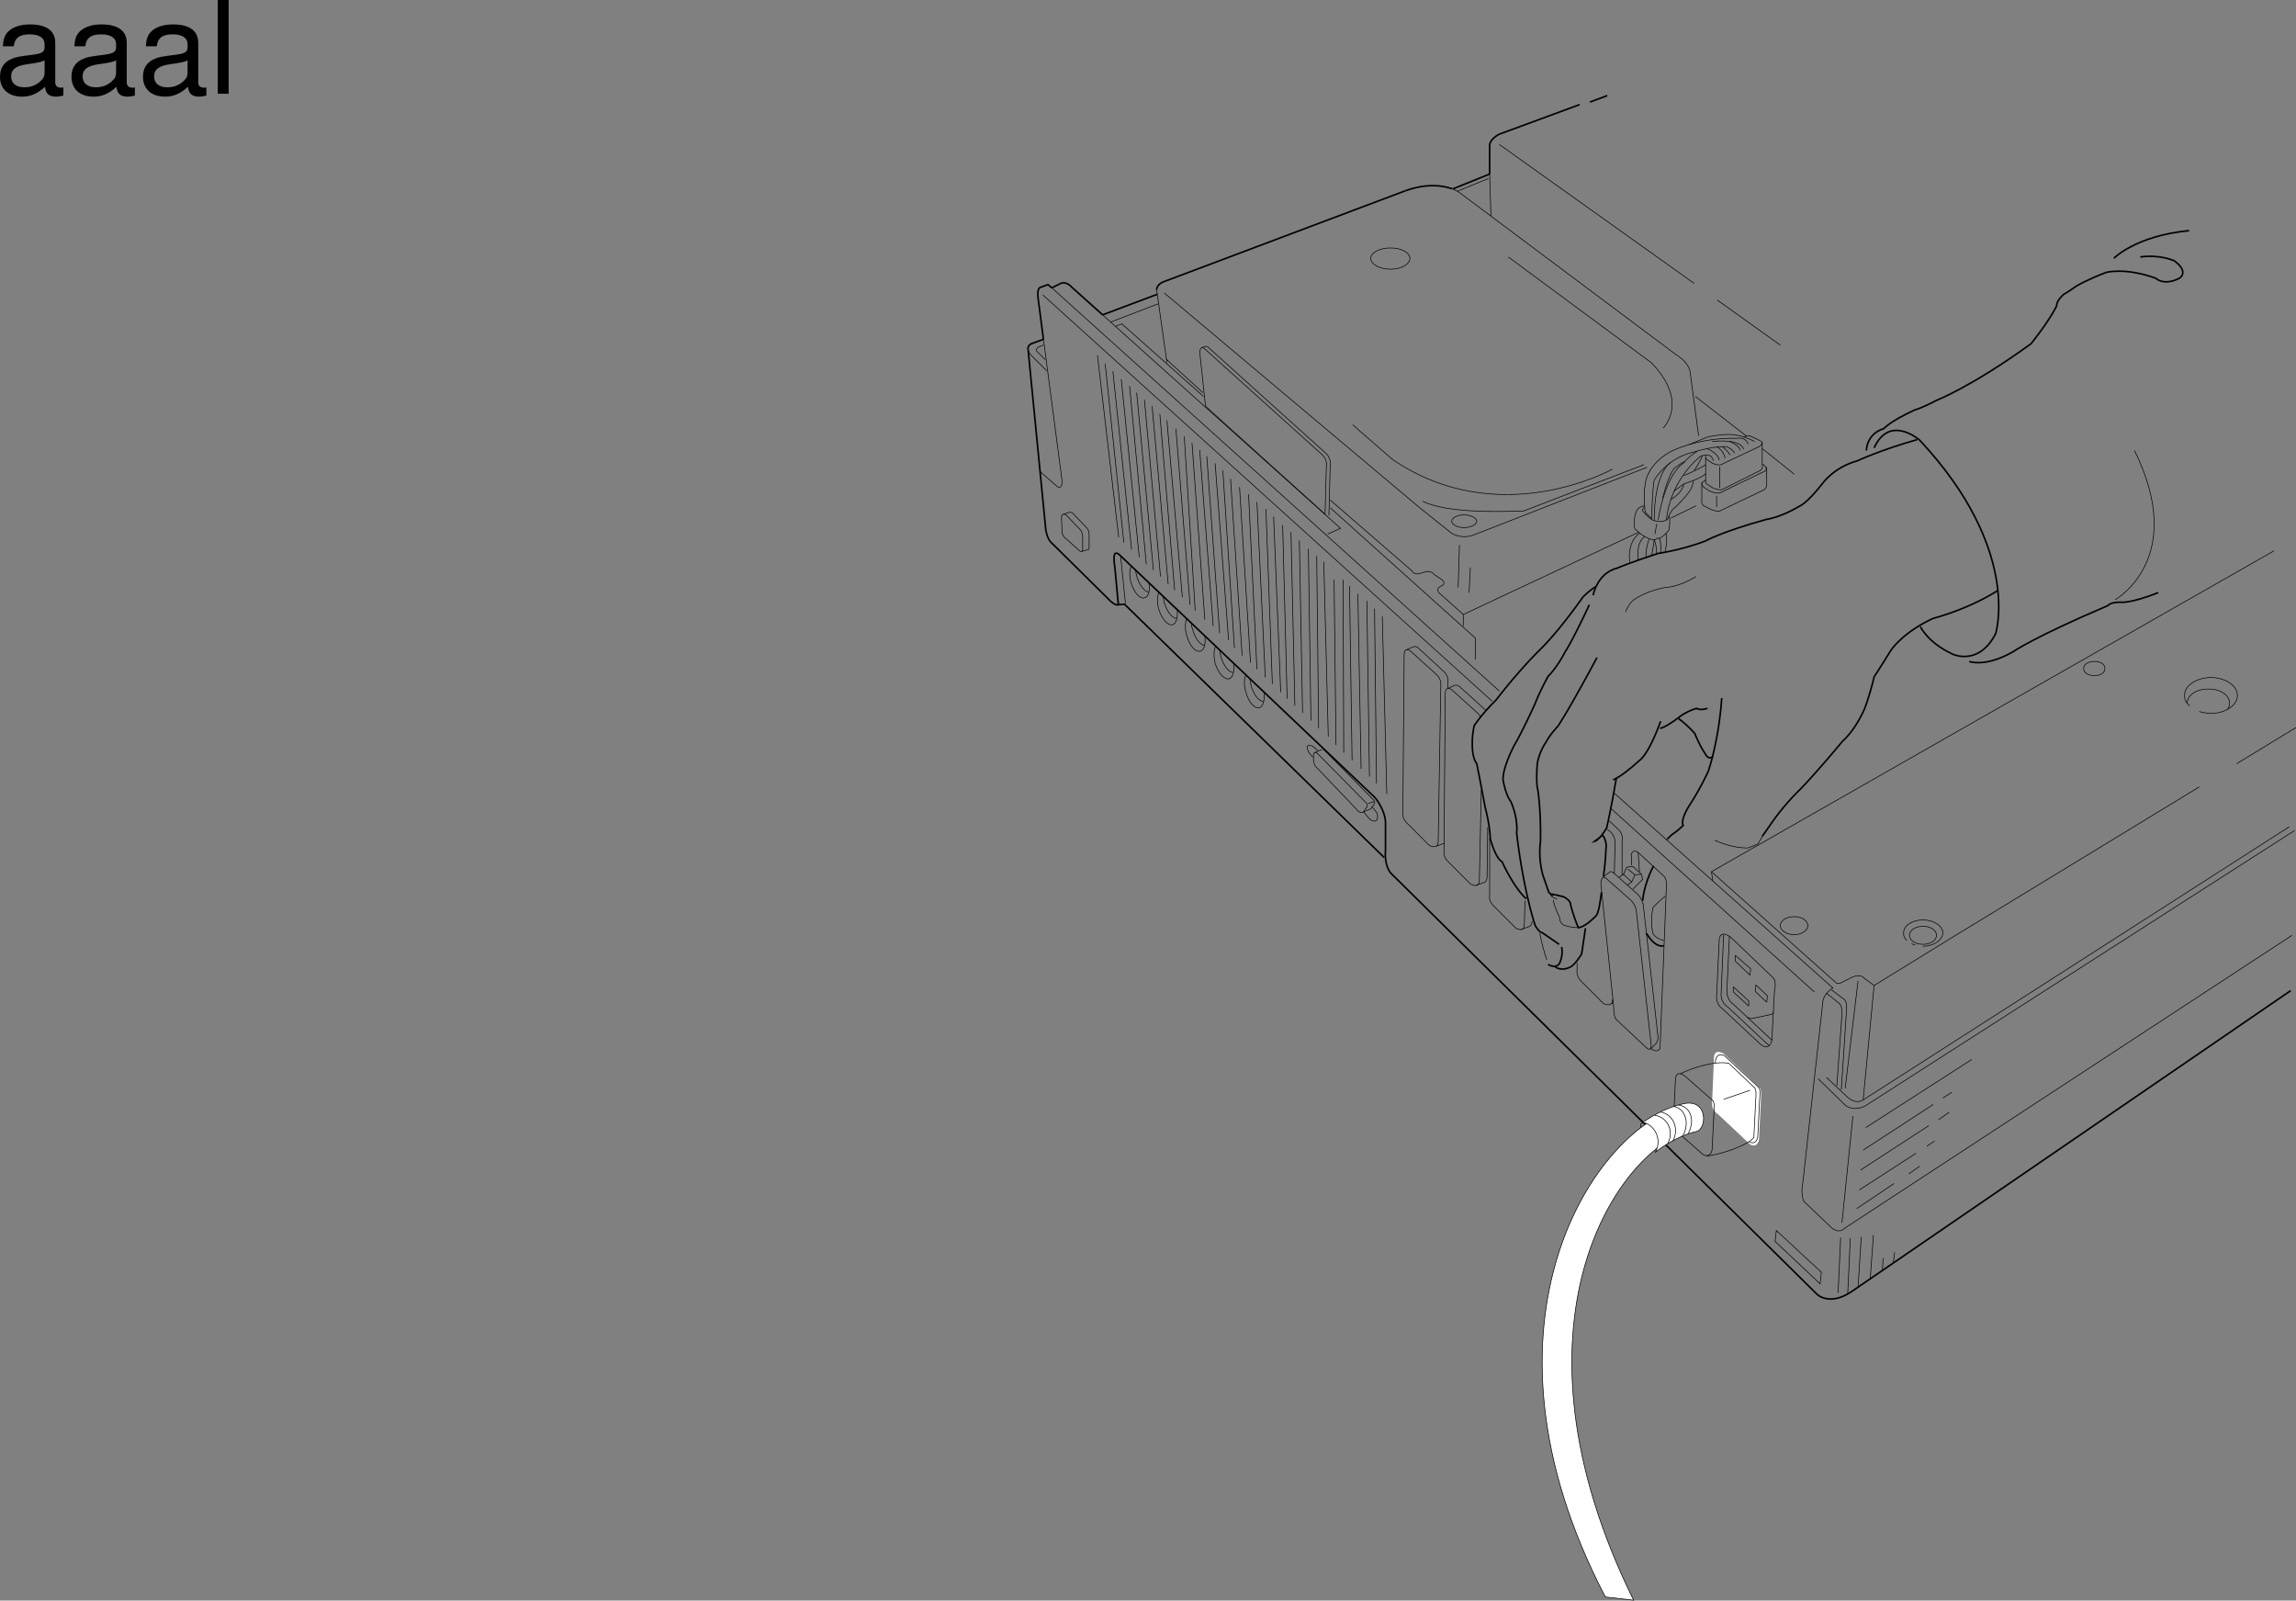 <svg xmlns="http://www.w3.org/2000/svg" xmlns:xlink="http://www.w3.org/1999/xlink" width="357.131" height="248.928"><rect width="100%" height="100%" fill="#808080" stroke="none"/><defs><path id="a" d="M10.703-.984c-.187.046-.265.046-.36.046-.577 0-.905-.296-.905-.828v-6.156c0-1.86-1.36-2.86-3.938-2.86-1.547 0-2.766.438-3.484 1.22-.47.546-.672 1.14-.72 2.187h1.688c.141-1.281.891-1.86 2.454-1.86 1.515 0 2.343.547 2.343 1.547v.454c-.015.718-.375.968-1.734 1.156-2.36.297-2.734.375-3.36.64C1.454-4.921.845-4 .845-2.64.844-.734 2.156.453 4.28.453 5.594.453 6.656 0 7.844-1.078 7.954 0 8.484.453 9.562.453c.36 0 .579-.031 1.141-.172zM7.781-3.297c0 .563-.156.89-.656 1.36-.688.625-1.5.937-2.484.937-1.297 0-2.063-.625-2.063-1.688 0-1.093.719-1.656 2.516-1.906 1.781-.25 2.125-.328 2.687-.593zm0 0"/><path id="b" d="M3.047-14.578H1.359V0h1.688zm0 0"/></defs><path fill="none" stroke="#000" stroke-miterlimit="10" stroke-width=".25" d="m356.305 154.067-68.297 46.8c-3.492 2.356-5.403.4-5.403.4l-66.3-65.5c-1.063-1.352-.797-3.5-.797-3.5v-4.302c-.02-1.96-1.602-3.898-1.602-3.898l-39.8-37.8c-1.274-1.114-.7 1.898-.7 1.898l.5 5.402c.098.316.028.465-.101.5"/><path fill="none" stroke="#000" stroke-miterlimit="10" stroke-width=".25" d="m159.906 54.266 2.7 27.5s.062 1.8.902 2.602l9.199 9.097s.75.696 1.098.602l1.101-.102"/><path fill="none" stroke="#000" stroke-miterlimit="10" stroke-width=".1" d="M174.906 93.965c.102-.078.172-.23.102-.597l-.703-6.903m102 104.903 7 6.5-.2 1.797-7-6.598zm10.203-1.203 1.699-16.598m1 11.5 8.8-5.7m1.7-1.101 1.2-.8m-12.102 10.499 5.8-3.898m2.301-1.5 1.7-1.2m-9.2.598 10.602-6.898m1.5-.902 1.699-1.2m-13.402 5.903 10.902-7.102m1.5-1 1.398-.898m-13.398 5.5 16.5-10.602m-20.402 27.699-.399 8.602m1.899-8.5-.399 8.598m2.102-8.797-.5 7.898m2.398-8.199-.5 6.8m2-3.202-.101 1.902m1.902-2.801-.2 1.5m62.399-67.101-66.898 42.902c-1.98.836-3-.2-3-.2l-4.203-4.1"/><path fill="none" stroke="#000" stroke-miterlimit="10" stroke-width=".1" d="m356.105 128.567-66.3 42.5c-1.192.762-2.399-.402-2.399-.402l-3.3-3.098"/><path fill="none" stroke="#000" stroke-miterlimit="10" stroke-width=".1" d="m284.105 154.465 2 1.602c.508.453.403 1.7.403 1.7l-.801 11.1"/><path fill="none" stroke="#000" stroke-miterlimit="10" stroke-width=".1" d="m284.906 153.965 2 1.5c.489.52.301 1.801.301 1.801l-.8 12.2m-115.7-114.2 3.3 28.3m-2.101-26.999 2.899 27.8m-1.7-26.601 2.903 27.7m-1.602-26.501 2.801 27.7m-1.5-26.598 2.598 27.7m-1.5-26.7 2.601 27.598m-1.398-26.5 2.5 27.5m-1.301-26.5 2.5 27.703m-1.301-26.5 2.301 27.398m-1.199-26.398 2.398 27.5m-1-26.203 2.2 27.402m-.899-26.199 1.7 27.097m-.501-26.097 2 27.5m-.801-26.403 2.102 27.403m-1-26.403 2 27.5m-.699-26.398 2.097 27.5m-.898-26.402 1.8 27.601m-.601-26.301 1.801 27.5m-.402-26.199 1.703 27.3m-.301-26.198 1.3 27.199m1.399-24.902 1 27.203m.199-26 1.102 27.297m.301-26 .699 27m.598-25.899.601 27m.699-25.699.5 26.8m.903-25.499.398 26.699m.899-25.602.3 26.801m.801-25.898.7 27.199m8.402-18.699.699 27.597m-1.902-28.8.3 27.203m-1.5-28.403.403 27.301m-1.801-28.398.5 27.199m-1.801-28.402.399 27.101m-1.399-28.101.102 26.902m-1.5-26.902.297 25.703m-12.297-37.801 1.297 27.3m-35-31.999 2.402 2.097c1.02.985 1-.597 1-.597l-2.902-22.102"/><path fill="none" stroke="#000" stroke-miterlimit="10" stroke-width=".25" d="m162.305 52.766-.797-6.101c-.328-2.024.398-2 .398-2l1.102-.399.597.5"/><path fill="none" stroke="#000" stroke-miterlimit="10" stroke-width=".1" d="m163.605 44.766 69.602 62.7m17.898 15.902 34 30.297s-1.562.808-1.597 2.402l-3.102 28s-.375 1.605.2 2.8l4.101 3.9s1.176 1.343 2.3.198l69.5-45.5m-74.3 8.801-31.602-28.5m-18.5-16.699-69.898-63.2"/><path fill="none" stroke="#000" stroke-miterlimit="10" stroke-width=".25" d="m163.605 44.766 1.403-.7c.949-.35 1.699.599 1.699.599l4.8 4.3"/><path fill="none" stroke="#000" stroke-miterlimit="10" stroke-width=".1" d="m171.508 48.965 2 1.801m33 32.301 2-.902-35-31.399 1-.398 12.699 11.297m19.699 17.3 22.602 20.301v3.3m-66.703-44.901-2.598-2.598c-.195-.336-.281-.578-.3-.8"/><path fill="none" stroke="#000" stroke-miterlimit="10" stroke-width=".25" d="M159.906 54.266c-.054-.582.5-.8.5-.8l1.899-.7"/><path fill="none" stroke="#000" stroke-miterlimit="10" stroke-width=".1" d="m162.605 55.965-1.3-1.3c-.32-.325.203-.7.203-.7l.797-.3m2.902 29.203-.102-2.403c.07-.773.7-.398.7-.398l2.203 2.3c.387.348.398 1.2.398 1.2v1.898c-.011.66-.601.102-.601.102l-2-1.8c-.457-.247-.598-.9-.598-.9"/><path fill="none" stroke="#000" stroke-miterlimit="10" stroke-width=".1" d="m165.406 79.965 1-.3c.18-.024.399.101.399.101l2.203 2.3c.433.356.398 1.2.398 1.2v1.899c.035.187-.011.277-.101.3l-1.098.301"/><path fill="none" stroke="#000" stroke-miterlimit="10" stroke-width=".25" d="m215.305 133.368-40.399-39.403"/><path fill="none" stroke="#000" stroke-miterlimit="10" stroke-width=".1" d="M176.008 87.965c-.336.543-.367 1.555-.102 2.602.461 1.562 1.403 2.648 2.102 2.398.644-.125.918-1.129.699-2.398"/><path fill="none" stroke="#000" stroke-miterlimit="10" stroke-width=".1" d="M176.605 88.567c.047.332.11.687.2 1 .402 1.46 1.226 2.488 1.902 2.5m1.598 0c-.32.562-.348 1.57-.098 2.598.473 1.585 1.418 2.668 2.2 2.5.562-.204.835-1.211.698-2.399"/><path fill="none" stroke="#000" stroke-miterlimit="10" stroke-width=".1" d="M180.906 92.665c.059.351.121.707.2 1.101.417 1.379 1.238 2.406 1.902 2.399m1.597 0c-.28.632-.312 1.64 0 2.703.415 1.55 1.356 2.636 2.102 2.398.598-.137.871-1.144.7-2.398"/><path fill="none" stroke="#000" stroke-miterlimit="10" stroke-width=".1" d="M185.305 96.868c0 .316.062.672.203 1 .351 1.445 1.176 2.472 1.898 2.5m1.699.097c-.32.57-.351 1.582-.097 2.7.472 1.496 1.414 2.578 2.199 2.402.559-.195.832-1.203.7-2.402"/><path fill="none" stroke="#000" stroke-miterlimit="10" stroke-width=".1" d="M189.707 101.067c.059.36.121.715.2 1.098.413 1.39 1.238 2.418 1.898 2.402m2 .398c-.317.582-.344 1.59 0 2.7.379 1.503 1.32 2.59 2.101 2.402.563-.188.84-1.195.7-2.402"/><path fill="none" stroke="#000" stroke-miterlimit="10" stroke-width=".1" d="M194.406 105.567c.063.367.13.723.2 1.098.421 1.398 1.242 2.425 1.902 2.402m157.199-23.402-87.5 49.902 19.3 17.2c.376.44 1 0 1 0l1.4-.7c1.581-.762 2.1.098 2.1.098l1.5 1.101-1.702 17.8m-.797-18.499-2 16.7m4.5-16.001 13-8m0 0 37.597-22.898m5.801-3.602 9.2-5.601m-15.001-2.5a8.96 8.96 0 0 0 1.801.3c2.274-.047 4.125-1.28 4.102-2.8.023-1.528-1.828-2.762-4.102-2.797-2.297.035-4.148 1.27-4.101 2.797-.047.605.25 1.168.8 1.601"/><path fill="none" stroke="#000" stroke-miterlimit="10" stroke-width=".1" d="M346.508 110.266c.191-.277.305-.598.297-.898.008-1.254-1.473-2.243-3.297-2.203-1.832-.04-3.313.949-3.301 2.203m-14.402-4.301c.89.031 1.648-.473 1.601-1.102.047-.62-.71-1.125-1.601-1.097-.98-.028-1.739.476-1.7 1.097-.039.63.72 1.133 1.7 1.102zm-46.7 40.301c1.122-.012 2.07-.645 2.102-1.403-.031-.8-.98-1.433-2.102-1.398-1.218-.035-2.167.598-2.199 1.398.031.758.98 1.391 2.2 1.403zm-27.699 13.199 4.602 4.3c1.023.962.797-.6.797-.6l-2.297-20.7c-.215-1.133-1-1.7-1-1.7l-3.5-3.1c-.985-1.017-1 .698-1 .698l2 19.2c-.031 1.515.398 1.902.398 1.902zm0 0"/><path fill="none" stroke="#000" stroke-miterlimit="10" stroke-width=".1" d="m249.305 136.465 1-.8c.172-.165.402-.18.8.203l3.5 3.097s.758.59 1 1.801l2.301 20.602s-.093.828-.398 1l-.801.797"/><path fill="none" stroke="#000" stroke-miterlimit="10" stroke-width=".1" d="M256.805 163.067c.996.816 1.402 0 1.402 0l1-25.402c.059-1.13-.5-1.5-.5-1.5l-3.902-3.598c-1-.664-1.098.5-1.098.5.098-.043.098 1.5.098 1.5"/><path fill="none" stroke="#000" stroke-miterlimit="10" stroke-width=".25" d="M257.207 134.665c-1.55 2.941-1.7 5.402-1.7 5.402m.598 5.098c1.5 2.484 2.7 1.902 2.7 1.902"/><path fill="none" stroke="#000" stroke-miterlimit="10" stroke-width=".1" d="M259.008 139.368c-1.5 1.261-1.903 1.797-1.903 1.797-.472 2.293 0 4 0 4 .403.828 1.7 1.101 1.7 1.101m-7-9.801.703-.5 1.297 1.2-.7.5m.903.601 1.5-1.5-.203-.8-1 .1-.5 1.099"/><path fill="none" stroke="#000" stroke-miterlimit="10" stroke-width=".1" d="m255.305 135.965-1.297-1.199-1 .102-.5 1.199m.699-.902 1.098.902m.703-.5-.203-3m5.902-77.402-33.402-25"/><path fill="none" stroke="#000" stroke-miterlimit="10" stroke-width=".25" d="m218.605 29.665-37.199 14"/><path fill="none" stroke="#000" stroke-miterlimit="10" stroke-width=".1" d="m210.406 66.067 6.2 5.398c16.664 11.32 34.199 1.5 34.199 1.5m-23.098 9.102c1.094-.035 1.961-.469 2-1-.04-.535-.906-.965-2-1-1.035.035-1.902.465-1.902 1 0 .531.867.965 1.902 1zm0 0"/><path fill="none" stroke="#000" stroke-miterlimit="10" stroke-width=".25" d="m171.508 48.965 8.5-3.199"/><path fill="none" stroke="#000" stroke-miterlimit="10" stroke-width=".1" d="m172.805 50.067 7.3-2.8m36.2-5.399c1.636-.008 2.996-.75 3-1.703-.004-.875-1.364-1.618-3-1.598-1.711-.02-3.07.723-3.098 1.598.027.953 1.387 1.695 3.098 1.703zm15.601-8.301-.199-6.5"/><path fill="none" stroke="#000" stroke-miterlimit="10" stroke-width=".25" d="M231.707 27.067v-4.402c-.035-1.036 1.5-1.797 1.5-1.797l12.5-4.602m1.598-.398 2.703-1m-24 14.5 5.699-2.301"/><path fill="none" stroke="#000" stroke-miterlimit="10" stroke-width=".1" d="m233.207 22.465 30.3 21.602m3.598 2.598 9.801 7m-2.699 18.5s.363.41.598.601v2.3s.156.872-.598 1.2l-6.5 3.102s-.352.422-1.7-.203l-1-.5s-.405-.168-.3-1v-2.598l.598-.402"/><path fill="none" stroke="#000" stroke-miterlimit="10" stroke-width=".1" d="M264.707 75.067c.047.555.3.7.3.7l.9.6c1.402.594 1.8.2 1.8.2l6.398-3.102c.563-.183.832-.55.5-.8m-9.3-1.5v2.8"/><path fill="none" stroke="#000" stroke-miterlimit="10" stroke-width=".1" d="M265.305 73.965v.602c-.098.683.3.8.3.8l.801.5c1.227.52 1.602.2 1.602.2l5.597-2.8c.72-.267.5-1 .5-1v-.802m0 0v-2.699m-8.8 2.102c-.059.476.203.597.203.597l.898.602c1.184.469 1.5.098 1.5.098l5.7-2.7a.87.87 0 0 0 .5-.699c-.508-.387-2-1-2-1-.555.031-.899.2-.899.2m-3.699 4.601v3.3m-9.403 7.899c.75-.437 1.403-1.2 1.403-1.2.098-.097.098-.3.098-.3.148-.625.101-1.601.101-1.601-.027-.34-.101-.399-.101-.399"/><path fill="none" stroke="#000" stroke-miterlimit="10" stroke-width=".1" d="M255.805 78.665s-.832.05-1.2.703c0 0-.703 1.394-.3 2.898 1.699 1.672 3 1.7 3 1.7.277-.008.68-.497.8-.2.278.57.274 1.567.2 2.2"/><path fill="none" stroke="#000" stroke-miterlimit="10" stroke-width=".1" d="M255.805 78.868s-.32.117-.297.597c0 0 1.125 1.395 1.797 1.5 0 0 1.18.383 1.902-.097.64-6.442 5.3-9.903 5.3-9.903.704-.34 1.5-.097 1.5-.097.473.437.5.797.5.797m-8.8 9.8-.3 1.602"/><path fill="none" stroke="#000" stroke-miterlimit="10" stroke-width=".1" d="M271.906 69.067c-.355-1.172-1.699-.902-1.699-.902-6.285-.149-10.402 2.101-10.402 2.101-3.758 2.113-3.899 5-3.899 5-.347 1.89 0 4.399 0 4.399l1 1c.117-4.778.399-6 .399-6 2.324-3.653 5.902-4.297 5.902-4.297 3.664-1.11 5.3-.903 5.3-.903.946.305 1.298 1 1.298 1"/><path fill="none" stroke="#000" stroke-miterlimit="10" stroke-width=".1" d="M270.707 70.067c-.23-.906-1.7-1.402-1.7-1.402-1.359-.184-2.702 0-2.702 0m-8.399 12.203c1.262-7.418 3.899-8.801 3.899-8.801 1.066-1.246 2.203-1.902 2.203-1.902m3.398 1.402c-.148-1.137-1.898-1.8-1.898-1.8m-8.203 11.198c.008-7.515 2.5-9 2.5-9"/><path fill="none" stroke="#000" stroke-miterlimit="10" stroke-width=".1" d="M258.605 77.465c1.317-5.011 2.2-4.898 2.2-4.898.703-.578 1.3-.8 1.3-.8m-.199 3.499c3.11-1.035 3.399-1.601 3.399-1.601m-3.399.3c2.43-1 3.399-1.699 3.399-1.699m-5.399 5.399c1.895-1.094 2-2.399 2-2.399-.886.621-1.5 1.102-1.5 1.102"/><path fill="none" stroke="#000" stroke-miterlimit="10" stroke-width=".1" d="M263.508 73.165c.828-1.079 1.297-2.297 1.297-2.297m3.5.398c-.07-1.129-1.297-1.8-1.297-1.8m4.199.402c-.34-1.098-2.2-1.203-2.2-1.203"/><path fill="none" stroke="#000" stroke-miterlimit="10" stroke-width=".1" d="M272.906 68.665c-2.015-1.114-3.898-1.098-3.898-1.098-1.75-.016-3.403.398-3.403.398-1.562.61-2.898 1.2-2.898 1.2m4.301 8v1.703m-11.903 4c-2.18 1.504-1.597 4.597-1.597 4.597m2.297-4c-1.414 1.004-1 3.602-1 3.602m8.902-25.402 8 6.203m2.398 1.898 5 4m-22.597 10.102c-.39.988-.508 2.152-.5 2.699m.898-.199c.114-.649.344-1.684.399-2.403.36.828.36 1.637.3 2.2m1.5-3.2c.286.88.055 2.098-.097 2.801m-77.602-29.898 5.7 5.199m19.8 16.699 12.7 11c.367.774 1.3.399 1.3.399l1.102-.297c.765-.012 1.097.5 1.097.5l1.2.797c.664.601 0 .902 0 .902-1.211.512-.399 1.2-.399 1.2l3.7 3.3 27.3-12.8m5-2.2 3.899-1.902m-36.2 16.902v1.8m-9.398 29.001.2-24.5c.007-1.41 1-.602 1-.602l4.1 3.7c.755.757.598 1.699.598 1.699l-.398 24.203c-.031 1.375-1.402.597-1.402.597l-3.5-3.5c-.782-.793-.598-1.597-.598-1.597zm5 5.297 1.398-.5"/><path fill="none" stroke="#000" stroke-miterlimit="10" stroke-width=".1" d="M225.207 107.067v-.902s.227-.93-.602-1.7l-4-3.699s-.43-.32-.699-.2l-1.199.5"/><path fill="none" stroke="#000" stroke-miterlimit="10" stroke-width=".1" d="m230.406 122.868-.3 14.097c.007 1.325-1.399.5-1.399.5l-3.5-3.5c-.75-.746-.602-1.5-.602-1.5l.2-24.597c.043-1.364 1-.602 1-.602l4.101 3.7c.207.218.34.425.399.6"/><path fill="none" stroke="#000" stroke-miterlimit="10" stroke-width=".1" d="m229.605 137.665 1.2-.399c.28-.105.476-.312.5-.8l.101-7.801m-.301-18.2-4.097-3.699s-.399-.273-.703-.2l-1.098.5m12 33.001-.102 3.7c.028 1.347-1.3.6-1.3.6l-3.5-3.5c-.828-.824-.598-1.6-.598-1.6v-8.9"/><path fill="none" stroke="#000" stroke-miterlimit="10" stroke-width=".1" d="m236.605 144.567 1.301-.5c.2-.082.395-.29.399-.8m11.703-14.302.597.5c.762.828.602 1.801.602 1.801l-.102 4.602m-.3 19.597c-.024 1.348-1.399.602-1.399.602l-3.5-3.5c-.777-.824-.601-1.602-.601-1.602v-1.199m5 6.5.601-.3"/><path fill="none" stroke="#000" stroke-miterlimit="10" stroke-width=".1" d="M252.305 136.067v-5.3s.234-.962-.5-1.7l-1.5-1.402m15.902 7.902.2 1.398m2.8 8.801 6.5 6.2c.719.511.3 2.199.3 2.199l-.402 7.601c-.351 1.68-1.597.8-1.597.8l-6-5.6c-1.137-.735-1-2-1-2l.398-8.598c.047-2.035 1.801-.602 1.801-.602zm0 0"/><path fill="none" stroke="#000" stroke-miterlimit="10" stroke-width=".1" d="m275.605 161.766-5.898-5.5c-1.18-.816-1.102-2.101-1.102-2.101l.403-8.598"/><path fill="none" stroke="#000" stroke-miterlimit="10" stroke-width=".1" d="m275.207 162.665-6.402-6c-1.203-.778-1.098-2-1.098-2l.398-9.297"/><path fill="none" stroke="#000" stroke-miterlimit="10" stroke-width=".1" d="M271.805 158.165c.328.355.902.203.902.203l2.8-.602a.934.934 0 0 0 .4-.3m-6.001-8.899 2.399 2.098m-2.7 3.601 2.403 2.2m-2.403-3.001 2.403 2.2m-2.102-6.2 2.301 2.2m-2.301-3.098v.898m-.301 4v.801m5.301.602-.101 1m-1.7-2.703 1.801 1.703m-1.898-.703 1.797 1.703m-2.5-5.203-.098 1m-.199 4v.8m1.097-3.3-.097 1m-6.203 11.203c.054-1.614 1.402-1.102 1.402-1.102l5.3 4.899c.407.226.2 1.8.2 1.8l-.3 6.102c-.337 1.293-1.302.598-1.302.598"/><path fill="none" stroke="#000" stroke-miterlimit="10" stroke-width=".1" d="m273.406 177.067-4.8-4.5c-.918-.602-.801-1.602-.801-1.602l.3-6.898"/><path fill="none" stroke="#000" stroke-miterlimit="10" stroke-width=".1" d="m273.008 177.766-5.102-4.8c-.96-.65-.898-1.7-.898-1.7l.297-7.398m1.3 7.199 1.2 1.2m-1.2-1.899 1.2 1.199"/><path fill="none" stroke="#000" stroke-miterlimit="10" stroke-width=".1" d="M268.605 171.067v-.7l3.5-2.402m-.8 2.2 1.203 1.101m-1.203-.301 1.101 1m-1.101-1.8v.8m0-.8 1.902-1.297m.5 1.5-1.2.898-.1.7 1.3-.9m-2.402-.499-1.5 1 .101.598 1.602-1m-66.5-53.899 7.297 7.399c.793.609.101 1.101.101 1.101l-.3.5c-.567.422-1.098-.398-1.098-.398l-6.403-6.703c-.332-.473-.3-1.297-.3-1.297v-.602c.261-.523.703 0 .703 0zm.597-.699-1.199.5"/><path fill="none" stroke="#000" stroke-miterlimit="10" stroke-width=".1" d="m205.008 116.766-.801-.7c-1.539-.64-.602 1-.602 1l.602.7m9.199 7.699.801 1c.402 1.953-1.102 1-1.102 1l-1-1.199.903-.398c.074.03.156 0 .199-.102l.3-.398s.763-.582-.1-1.203l-7.302-7.399s-.199-.3-.398-.2m7.098 8.399.902-.3m45.5-43.797c.203-.106.3-.403.3-.403.536-1.359 1-1.5 1-1.5 2.266-2.199 2.598-3.097 2.598-3.097.254-.66.301-1.102.301-1.102m5.699-4a5.18 5.18 0 0 0-1.199-1.3"/><path fill="none" stroke="#000" stroke-miterlimit="10" stroke-width=".25" d="M340.508 35.868c-8.313.804-11.703 4.297-11.703 4.297m4.101-.2c3.149-.433 5.301.602 5.301.602 2.39 1.758.8 2.7.8 2.7-2.487 1.265-3.702 0-3.702 0-4.801-1.72-7.7-.9-7.7-.9-2.968 1.126-4.597 2.098-4.597 2.098-1.578 1.11-2 1.301-2 1.301-1.238 1.09-1.102 1.8-1.102 1.8-1.27 2.556-4 5.9-4 5.9-9.254 6.695-14.699 8.8-14.699 8.8-2.355 1.242-3.402 1.5-3.402 1.5-3.828 1.758-4.797 2.899-4.797 2.899-2.715.828-2.703 3.402-2.703 3.402"/><path fill="none" stroke="#000" stroke-miterlimit="10" stroke-width=".1" d="M332.008 70.067c8.34 16.871-3 23.2-3 23.2"/><path fill="none" stroke="#000" stroke-miterlimit="10" stroke-width=".25" d="M335.707 92.165c-4.297 1.699-5.8 1.5-5.8 1.5-1.637-.059-2 .5-2 .5-11.602 4.953-14.802 7.203-14.802 7.203-4.359 2.484-6.8 1.5-6.8 1.5m-14.797-33.203c2.422-5.332 7.097-1.2 7.097-1.2 15.95 17.078 11.801 30.102 11.801 30.102-2.617 5.05-6.601 3.2-6.601 3.2-3.903-1.755-5.098-4.302-5.098-4.302"/><path fill="none" stroke="#000" stroke-miterlimit="10" stroke-width=".25" d="M298.207 68.368c-5.578 1.566-9.3 3.297-9.3 3.297-3.688 1.023-5.4 3.5-5.4 3.5-2.405 3.066-3.5 3.5-3.5 3.5-3.1 1.851-5.202 2.101-5.202 2.101-7.106 1.957-9.598 3.399-9.598 3.399-3.77 1.414-7.3 1.902-7.3 1.902-4.165 1.348-6.4 2.3-6.4 2.3-3.077.786-3.702 4.2-3.702 4.2"/><path fill="none" stroke="#000" stroke-miterlimit="10" stroke-width=".1" d="M263.805 89.665c-2.766 1.718-4.797 1.703-4.797 1.703-4.04.836-5.301 2.297-5.301 2.297-.953 1.261-.8 1.5-.8 1.5"/><path fill="none" stroke="#000" stroke-miterlimit="10" stroke-width=".25" d="M248.207 91.266c-.914.477-2 1.602-2 1.602-4.012 5.652-6.5 8-6.5 8-3.816 3.773-7 8-7 8-2.262 2.203-3.402 4-3.402 4-.348 1.547-.297 2.699-.297 2.699-.051 2.441.699 3.2.699 3.2.809 4.116 1.3 6.8 1.3 6.8.77 2.855.798 4.898.798 4.898.976 3.364 1.8 3.5 1.8 3.5 2.125 4.528 3.801 5.801 3.801 5.801m30.399-31.199c-.47 6.773-2.098 11.398-2.098 11.398a43.564 43.564 0 0 1-3 5.403c-1.414 2.324-.902 3-.902 3-.903.914-1.7 1.398-1.7 1.398-.863.797-.8.8-.8.8m6.3-20.401c-1.316.386-1.699 0-1.699 0-1.484.437-2.5 1.203-2.5 1.203-2.504 1.918-3.199 1.898-3.199 1.898m.098-1.101c-1.957 5.386-3.297 6.101-3.297 6.101-3.051 2.766-4.102 3-4.102 3"/><path fill="none" stroke="#000" stroke-miterlimit="10" stroke-width=".25" d="M261.105 111.766a16.11 16.11 0 0 1 2.5 2.3c.958 2.286 1.602 3.099 1.602 3.099.559 1.164 1.2.5 1.2.5m-18.001-15.399c-4.574 8.527-6.101 10.7-6.101 10.7-1.39 1.5-1.797 2.402-1.797 2.402-1.285 1.886-1.403 3.597-1.403 3.597-.214 3.098.102 3.903.102 3.903.547 3.957.398 8.097.398 8.097-.363 2.817.403 5.2.403 5.2.89 2.574.898 2.601.898 2.601.793.84.602.3.602.3 2.058.49 1.699.4 1.699.4 1.234.64 1.098 1.3 1.098 1.3.71 2.516 1.203 3.5 1.203 3.5s.945.04 2.797-1.898c0 0 .398-.38.703-3 0 0 .039-.211.098-.602"/><path fill="none" stroke="#000" stroke-miterlimit="10" stroke-width=".25" d="M249.406 136.266c.188-1.18.324-2.664.399-4.3 0 0 .222-.95-.5-2.098l-1.297 1s.75-.16 1.898-2.102c0 0 .649-2.68 1.5-7.7"/><path fill="none" stroke="#000" stroke-miterlimit="10" stroke-width=".1" d="M245.508 144.266a6.848 6.848 0 0 1-2.301-.398c-.73-.532-.602-1.203-.602-1.203-.898-1.707-1-2.7-1-2.7m.602-.199c-.625-.02-1-.5-1-.5m25.5-8.601c2.984 1.367 5.2 1.203 5.2 1.203 1.32-.493 1.5-.602 1.5-.602s.296-.387.698-1.2"/><path fill="none" stroke="#000" stroke-miterlimit="10" stroke-width=".25" d="M274.105 130.067c.372-.504.747-1.063 1.2-1.7 0 0 1.867-2.874 4.703-5.6 0 0 2.496-2.552 6.597-7.5 0 0 1.86-1.52 3.403-5 0 0 .805-2.02 1.5-5 0 0 .836-1.25 2.597-4.102 0 0 1.813-2.797 6.602-5 0 0 5.164-1.274 10-4.297m-63.5 2.199c-2.766 5.914-3.7 7.2-3.7 7.2-1.386 2.702-2.702 3.898-2.702 3.898-1.52 2.832-2 4.203-2 4.203-2.18 4.785-3.297 6.597-3.297 6.597-1.992 3.946-1.703 5.403-1.703 5.403.449 2.433 1.203 3.297 1.203 3.297 1.215 2.82.898 4.902.898 4.902 1.098 9.234 2.899 14.398 2.899 14.398.703 1.176 1.101 1.102 1.101 1.102a185.24 185.24 0 0 1 2.602 1.8m4.097-2.499c-.488 3.398-.597 4-.597 4-1.188 1.949-1.903 2.097-1.903 2.097-1.503.657-2.3-.199-2.3-.199"/><path fill="none" stroke="#000" stroke-miterlimit="10" stroke-width=".1" d="M239.508 145.165c.613 2.992 1.097 4.101 1.097 4.101"/><path fill="none" stroke="#000" stroke-miterlimit="10" stroke-width=".25" d="M242.906 147.266c.235 1.29-.199 2.2-.199 2.2-.113.644-.7.8-.7.8-.82.09-1.202-.3-1.202-.3"/><path fill="none" stroke="#000" stroke-miterlimit="10" stroke-width=".1" d="M299.105 146.868c1.172 0 2.118-.63 2.102-1.403.016-.789-.93-1.422-2.102-1.398-1.167-.024-2.117.61-2.097 1.398-.02.774.93 1.403 2.097 1.403zm-1.8-.102c.148.063.347.145.601.2"/><path fill="none" stroke="#000" stroke-miterlimit="10" stroke-width=".1" d="M299.105 147.165c1.684-.016 3.051-.93 3.102-2.098-.05-1.074-1.418-1.988-3.102-2-1.683.012-3.05.926-3 2-.05.496.168.91.5 1.2M187.508 63.165l-.903-8.5c.239-1.133.903-.297.903-.297l18.199 16.398c.848.867.598 1.8.598 1.8l-.2 7.4zm0 0"/><path fill="none" stroke="#000" stroke-miterlimit="10" stroke-width=".25" d="M181.406 43.665c-1.156.359-1.472.914-1.5 1.402"/><path fill="none" stroke="#000" stroke-miterlimit="10" stroke-width=".1" d="m179.906 45.067.102.7m0-.001 1.5 10.602m25.199 23.797.2-7.797s.234-.93-.602-1.801l-18.2-16.402s-.34-.391-.597-.297l-.602.199"/><path fill="none" stroke="#000" stroke-miterlimit="10" stroke-width=".25" d="M218.605 29.665c3.422-1.22 5.891-.797 7.301-.297"/><path fill="none" stroke="#000" stroke-miterlimit="10" stroke-width=".1" d="M225.906 29.368c.957.39 1.399.797 1.399.797m-.7-.399 4.903-2m27.199 38.801s4.137-4.05-1.902-10.2l-22.2-16.402m29.602 27.801-1.3-9.8m-81.802-12.399 39.602 33.3m35.5-6.202-26.902 10.5c-2.02.816-3.598-.297-3.598-.297l-5-4"/><path fill="none" stroke="#000" stroke-miterlimit="10" stroke-width=".1" d="M221.305 77.965c3.847 1.875 11.918 1.618 15.703 1.5l18.699-7.199m-28.699 12.5-.203 6.602m1.902-3.102-.2 3.899m32.2-37c2.2 1.351 2.2 2.8 2.2 2.8"/><path fill="#fff" d="m268.105 163.868 5.5 5.199c.512.215.301 1.898.301 1.898l-.3 6.301c-.376 1.434-1.399.7-1.399.7l-5-4.7c-1.02-.625-.902-1.7-.902-1.7l.3-7.198c.114-1.352 1.5-.5 1.5-.5"/><path fill="#fff" stroke="#000" stroke-miterlimit="10" stroke-width=".1" d="m272.207 169.567-4.102 1.398"/><path fill="#fff" d="M249.707 248.368c-22.48-43.028-1.18-73.352 12.098-76.301 3.191-.746 3.058 3.18 1.703 3.5-12.051 2.914-30.496 30.601-9.403 73.3l-4.398-.5"/><path fill="none" stroke="#000" stroke-miterlimit="10" stroke-width=".1" d="M249.707 248.368c-22.48-43.028-1.18-73.352 12.098-76.301 3.191-.746 3.058 3.18 1.703 3.5-12.051 2.914-30.496 30.601-9.403 73.3zm0 0"/><path fill="#fff" d="M257.508 179.165c2.16-1.645 4.351-2.747 6.398-3.2 1.621-.433 1.781-5.183-2.101-4.3-2.008.441-4.16 1.421-6.297 2.902 1.617.207 3.137 2.39 2 4.598"/><path fill="none" stroke="#000" stroke-miterlimit="10" stroke-width=".1" d="M257.508 179.165c2.16-1.645 4.351-2.747 6.398-3.2 1.621-.433 1.781-5.183-2.101-4.3-2.008.441-4.16 1.421-6.297 2.902 1.617.207 3.137 2.39 2 4.598zm0 0"/><path fill="none" stroke="#000" stroke-miterlimit="10" stroke-width=".1" d="M257.406 173.465c1.664.184 3.153 2.153 2 4.403"/><path fill="none" stroke="#000" stroke-miterlimit="10" stroke-width=".1" d="M258.305 172.965c1.656.188 3.05 2.282 1.902 4.5m.098-5.398c1.64.25 2.625 2.293 1.5 4.5"/><path fill="none" stroke="#000" stroke-miterlimit="10" stroke-width=".1" d="M261.105 171.868c1.692.183 2.665 2.152 1.5 4.398m-7.199-1.699c-.215.16-.265.652-.101.8"/><path fill="none" stroke="#000" stroke-miterlimit="10" stroke-width=".1" d="m260.406 172.165.2-4.297c.101-1.668 1.5-.5 1.5-.5l4.199 3.699c.484.2.3 1.8.3 1.8l-.3 6c-.36 1.368-1.399.7-1.399.7l-3.3-2.902"/><path fill="none" stroke="#000" stroke-miterlimit="10" stroke-width=".1" d="M265.406 179.766c1.5 0 6.602-1.605 7.399-2.898l.3-6s.184-1.602-.3-1.801l-3.899-3.7c-2.187-.413-5.5.65-7.5 1.598"/><path fill="none" stroke="#000" stroke-miterlimit="10" stroke-width=".1" d="M266.805 165.368c.039-1.914 1.402-1.203 1.402-1.203l5.3 4.902c.407.2.2 1.8.2 1.8l-.3 6c-.337 1.368-1.302.7-1.302.7"/><g transform="translate(-11.219 -3.609)"><use xlink:href="#a" width="100%" height="100%" x="10.375" y="18.187"/><use xlink:href="#a" width="100%" height="100%" x="21.495" y="18.187"/><use xlink:href="#a" width="100%" height="100%" x="32.615" y="18.187"/><use xlink:href="#b" width="100%" height="100%" x="43.735" y="18.187"/></g></svg>

